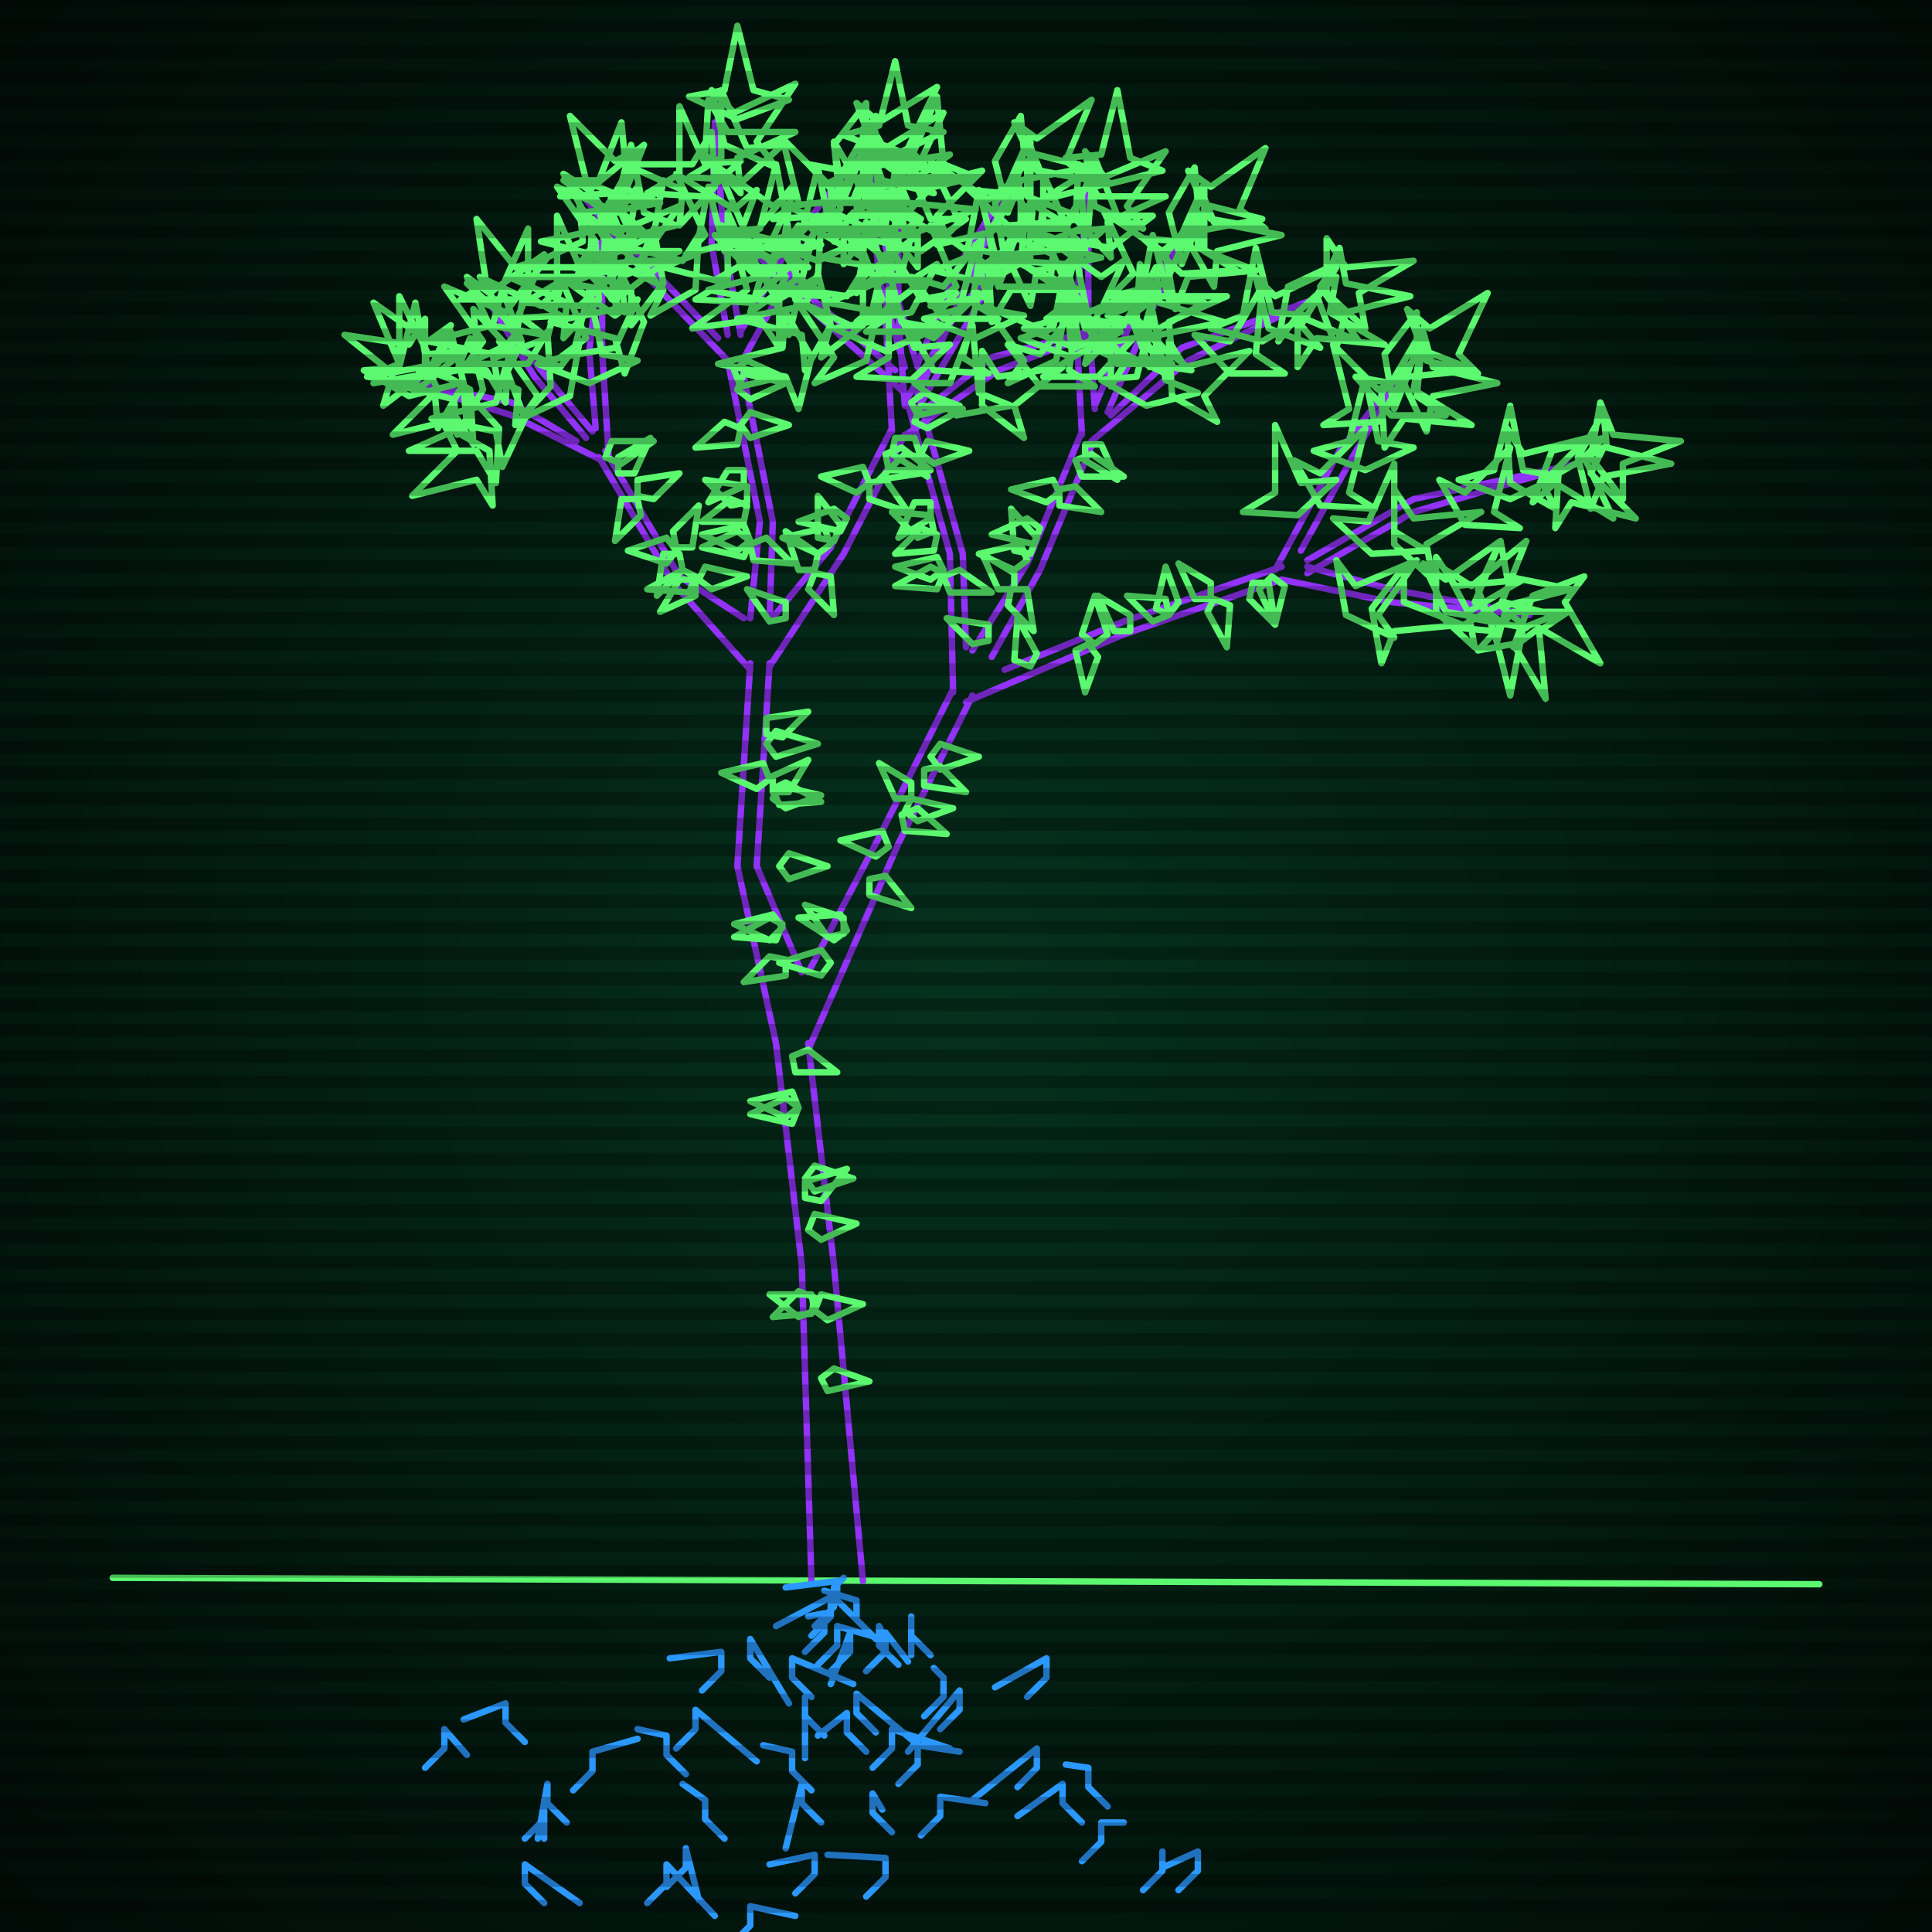 <svg xmlns="http://www.w3.org/2000/svg"
             width="600" height="600"
            >
    
            <style>
                @keyframes glow {0 % {opacity: 0.6;}
                3% {opacity: 0.9;} 30% {opacity: 0.6} 70% {opacity: 0.9}}
    
                .flicker {
                animation: glow 3s linear infinite alternate;
                animation-duration: 2.5s;
                animation-delay: 0.5s;
            }
    
    
            </style>
    
            <defs>
                <radialGradient id="screenGradient"
                                r="100%"
                >
                    <stop offset="0%" stop-color="#05321e"/>
                    <stop offset="90%" stop-color="black"/>
    
                </radialGradient>
            </defs>
    
            <rect
                fill="black"
                width="600" height="600"/>
    
            <rect
                className="flicker"
                fill="url(#screenGradient)"
                width="600" height="600"/>
    
    
            <path
                id="ground-path"
                className="flicker"
                style="fill: none;stroke: #5bf870;stroke-width:2px;stroke-linecap:round;stroke-linejoin:round;stroke-miterlimit:4;stroke-dasharray:none"
                d="M 35 490 L 565 492 "
            />
            <path
                id="branch-path"
                className="flicker"
                style="fill: none;stroke: #9332f8;stroke-width:2px;stroke-linecap:round;stroke-linejoin:round;stroke-miterlimit:4;stroke-dasharray:none"
                d="M 252 491 L 249 393 L 241 324 M 251 324 L 259 393 L 268 491 M 241 324 L 229 269 L 233 206 M 239 206 L 235 269 L 249 302 M 233 208 L 209 181 L 186 142 M 188 140 L 211 179 L 231 192 M 187 143 L 159 129 L 124 118 L 159 125 L 179 137 M 182 136 L 166 117 L 152 94 L 168 115 L 184 134 M 185 133 L 183 109 L 187 75 L 187 109 L 189 141 M 233 192 L 236 162 L 226 112 M 230 112 L 240 162 L 239 192 M 227 113 L 201 86 L 182 62 L 203 84 L 223 105 M 226 104 L 221 76 L 222 38 L 225 76 L 230 104 M 230 103 L 246 75 L 266 49 L 250 77 L 230 113 M 239 193 L 258 170 L 277 133 M 281 135 L 262 172 L 239 207 M 277 134 L 275 98 L 279 60 L 279 98 L 281 126 M 281 125 L 296 99 L 315 75 L 300 101 L 285 127 M 286 128 L 308 111 L 349 100 L 310 115 L 280 136 M 251 302 L 273 260 L 296 214 M 302 216 L 279 262 L 251 326 M 296 215 L 295 172 L 281 122 M 285 122 L 299 172 L 300 201 M 282 123 L 254 98 L 232 76 L 256 96 L 278 115 M 281 114 L 273 87 L 270 49 L 277 87 L 285 114 M 285 113 L 298 82 L 316 53 L 302 84 L 285 123 M 302 202 L 319 175 L 336 134 M 340 136 L 323 177 L 308 204 M 336 135 L 334 97 L 338 57 L 338 97 L 340 127 M 340 126 L 353 96 L 370 69 L 357 98 L 344 128 M 345 129 L 367 108 L 408 93 L 369 112 L 339 137 M 312 208 L 349 193 L 398 176 M 398 180 L 349 197 L 300 218 M 396 177 L 416 140 L 437 113 L 420 142 L 404 171 M 406 174 L 439 155 L 490 144 L 439 159 L 406 178 M 406 176 L 432 183 L 475 191 L 432 187 L 398 180 "
            />
            <path
                id="leaf-path"
                className="flicker"
                style="fill: none;stroke: #5bf870;stroke-width:2px;stroke-linecap:round;stroke-linejoin:round;stroke-miterlimit:4;stroke-dasharray:none"
                d="M 246 328 L 251 326 L 260 333 L 247 333 L 246 328 M 248 344 L 246 349 L 233 346 L 244 341 L 248 344 M 253 407 L 248 409 L 239 402 L 252 402 L 253 407 M 248 344 L 244 347 L 233 342 L 246 339 L 248 344 M 250 366 L 253 362 L 265 366 L 253 370 L 250 366 M 251 382 L 253 377 L 266 380 L 255 385 L 251 382 M 253 407 L 255 402 L 268 405 L 257 410 L 253 407 M 253 403 L 252 408 L 240 409 L 248 401 L 253 403 M 255 428 L 259 425 L 270 429 L 257 432 L 255 428 M 250 372 L 250 367 L 263 363 L 255 373 L 250 372 M 240 245 L 244 243 L 255 249 L 242 250 L 240 245 M 238 228 L 238 223 L 251 221 L 243 229 L 238 228 M 243 287 L 241 292 L 228 291 L 239 285 L 243 287 M 242 269 L 245 265 L 257 269 L 245 273 L 242 269 M 240 246 L 240 241 L 251 236 L 245 246 L 240 246 M 244 298 L 244 303 L 231 305 L 239 297 L 244 298 M 243 288 L 239 292 L 228 287 L 240 284 L 243 288 M 239 242 L 235 245 L 224 240 L 237 237 L 239 242 M 238 231 L 241 227 L 254 231 L 241 235 L 238 231 M 240 248 L 242 244 L 255 247 L 244 251 L 240 248 M 210 170 L 209 165 L 217 157 L 215 170 L 210 170 M 216 180 L 216 185 L 205 190 L 211 180 L 216 180 M 210 171 L 207 175 L 195 171 L 207 167 L 210 171 M 188 142 L 190 137 L 203 137 L 193 144 L 188 142 M 198 155 L 199 160 L 191 168 L 193 155 L 198 155 M 217 180 L 219 176 L 232 179 L 221 183 L 217 180 M 192 147 L 192 142 L 202 136 L 197 147 L 192 147 M 211 172 L 212 177 L 204 185 L 206 172 L 211 172 M 216 179 L 214 184 L 201 183 L 212 177 L 216 179 M 198 154 L 198 149 L 211 147 L 203 155 L 198 154 M 133 116 L 116 119 L 124 113 L 116 94 L 133 106 L 140 101 L 133 116 M 146 121 L 147 138 L 142 130 L 122 135 L 136 121 L 132 113 L 146 121 M 144 119 L 136 133 L 135 122 L 115 117 L 136 113 L 140 103 L 144 119 M 127 123 L 113 115 L 124 114 L 129 94 L 133 115 L 143 119 L 127 123 M 132 116 L 119 126 L 122 116 L 107 104 L 127 107 L 132 99 L 132 116 M 152 140 L 153 157 L 148 149 L 128 154 L 142 140 L 138 132 L 152 140 M 155 133 L 154 150 L 148 140 L 127 140 L 145 132 L 144 121 L 155 133 M 150 121 L 142 135 L 141 124 L 121 119 L 142 115 L 146 105 L 150 121 M 131 120 L 114 117 L 124 113 L 124 92 L 133 110 L 144 109 L 131 120 M 162 106 L 155 121 L 153 110 L 133 106 L 153 101 L 156 90 L 162 106 M 160 106 L 145 113 L 150 106 L 138 89 L 157 97 L 163 89 L 160 106 M 152 101 L 145 86 L 152 91 L 169 79 L 161 98 L 169 104 L 152 101 M 160 93 L 143 93 L 151 88 L 148 68 L 160 83 L 170 80 L 160 93 M 163 130 L 156 145 L 154 134 L 134 130 L 154 125 L 157 114 L 163 130 M 171 120 L 160 132 L 161 121 L 143 113 L 164 113 L 170 103 L 171 120 M 170 105 L 154 111 L 160 104 L 149 86 L 168 95 L 174 89 L 170 105 M 157 99 L 145 88 L 156 89 L 164 71 L 164 92 L 174 98 L 157 99 M 158 108 L 157 125 L 151 115 L 130 115 L 148 107 L 147 96 L 158 108 M 180 95 L 163 94 L 173 88 L 173 67 L 181 85 L 192 84 L 180 95 M 183 85 L 184 68 L 190 78 L 211 78 L 193 86 L 194 97 L 183 85 M 194 74 L 180 66 L 191 65 L 196 45 L 200 66 L 210 70 L 194 74 M 177 123 L 162 130 L 167 123 L 155 106 L 174 114 L 180 106 L 177 123 M 191 108 L 174 111 L 182 105 L 174 86 L 191 98 L 198 93 L 191 108 M 194 91 L 177 88 L 187 84 L 189 63 L 196 81 L 207 81 L 194 91 M 189 81 L 186 64 L 192 72 L 211 64 L 199 81 L 204 88 L 189 81 M 186 93 L 175 105 L 176 94 L 158 86 L 179 86 L 185 76 L 186 93 M 183 119 L 167 113 L 178 110 L 183 90 L 187 110 L 198 112 L 183 119 M 233 168 L 231 173 L 218 170 L 229 165 L 233 168 M 232 156 L 227 157 L 219 149 L 232 151 L 232 156 M 228 115 L 232 112 L 243 117 L 230 120 L 228 115 M 230 133 L 229 138 L 216 139 L 225 131 L 230 133 M 233 169 L 238 167 L 246 175 L 234 174 L 233 169 M 229 121 L 231 116 L 244 119 L 233 124 L 229 121 M 232 157 L 231 162 L 218 162 L 227 155 L 232 157 M 233 168 L 229 171 L 218 166 L 231 163 L 233 168 M 230 132 L 233 128 L 245 132 L 233 136 L 230 132 M 231 146 L 231 151 L 220 156 L 226 146 L 231 146 M 197 75 L 191 91 L 188 80 L 168 75 L 188 71 L 190 60 L 197 75 M 195 75 L 180 82 L 185 75 L 173 58 L 192 66 L 198 58 L 195 75 M 183 69 L 175 54 L 183 59 L 200 45 L 192 65 L 200 72 L 183 69 M 191 60 L 174 61 L 182 56 L 177 36 L 191 50 L 199 46 L 191 60 M 200 100 L 194 116 L 191 105 L 171 100 L 191 96 L 193 85 L 200 100 M 206 88 L 196 101 L 196 90 L 178 83 L 199 81 L 203 71 L 206 88 M 203 73 L 188 80 L 193 73 L 181 56 L 200 64 L 206 56 L 203 73 M 188 66 L 175 56 L 186 56 L 193 38 L 195 59 L 205 63 L 188 66 M 191 76 L 190 93 L 184 83 L 163 83 L 181 75 L 180 64 L 191 76 M 218 61 L 201 60 L 211 54 L 211 33 L 219 51 L 230 50 L 218 61 M 219 48 L 220 31 L 226 41 L 247 41 L 229 49 L 230 60 L 219 48 M 229 37 L 214 30 L 225 28 L 229 8 L 234 28 L 245 31 L 229 37 M 216 90 L 202 98 L 206 90 L 192 76 L 212 81 L 217 73 L 216 90 M 229 75 L 213 79 L 219 73 L 210 54 L 228 65 L 235 59 L 229 75 M 231 56 L 214 55 L 224 49 L 224 28 L 232 46 L 243 45 L 231 56 M 225 45 L 221 28 L 228 35 L 247 26 L 235 44 L 241 52 L 225 45 M 222 58 L 211 70 L 212 59 L 194 51 L 215 51 L 221 41 L 222 58 M 222 87 L 206 83 L 216 79 L 220 58 L 225 78 L 236 79 L 222 87 M 258 58 L 270 46 L 268 57 L 286 68 L 265 66 L 259 75 L 258 58 M 272 48 L 266 32 L 273 38 L 291 27 L 282 46 L 288 52 L 272 48 M 233 94 L 216 93 L 226 87 L 226 66 L 234 84 L 245 83 L 233 94 M 254 81 L 238 75 L 249 72 L 254 52 L 258 72 L 269 74 L 254 81 M 262 63 L 251 51 L 262 53 L 272 36 L 270 57 L 279 63 L 262 63 M 265 54 L 271 38 L 274 49 L 294 54 L 274 58 L 272 69 L 265 54 M 257 67 L 240 68 L 248 63 L 243 43 L 257 57 L 265 53 L 257 67 M 240 91 L 232 77 L 240 81 L 254 67 L 249 87 L 257 92 L 240 91 M 259 45 L 269 32 L 269 43 L 287 50 L 266 52 L 262 62 L 259 45 M 259 168 L 254 167 L 254 154 L 261 163 L 259 168 M 278 136 L 284 136 L 288 148 L 277 141 L 278 136 M 270 150 L 266 153 L 255 148 L 268 145 L 270 150 M 253 178 L 258 179 L 259 191 L 251 183 L 253 178 M 275 141 L 280 139 L 289 146 L 276 146 L 275 141 M 258 169 L 254 172 L 243 167 L 256 164 L 258 169 M 253 177 L 248 177 L 244 165 L 254 172 L 253 177 M 270 150 L 275 149 L 282 159 L 270 155 L 270 150 M 263 161 L 261 165 L 248 162 L 259 158 L 263 161 M 244 192 L 239 193 L 232 183 L 244 187 L 244 192 M 272 83 L 255 80 L 265 76 L 267 55 L 274 73 L 285 73 L 272 83 M 275 70 L 278 53 L 282 63 L 303 65 L 285 72 L 285 83 L 275 70 M 286 59 L 272 49 L 283 49 L 291 30 L 293 51 L 303 55 L 286 59 M 269 112 L 253 119 L 259 111 L 247 93 L 266 102 L 273 95 L 269 112 M 283 97 L 266 100 L 274 93 L 266 73 L 283 87 L 291 82 L 283 97 M 286 78 L 269 74 L 279 70 L 281 49 L 289 68 L 300 68 L 286 78 M 281 67 L 280 50 L 285 58 L 305 53 L 291 67 L 295 75 L 281 67 M 278 80 L 266 91 L 268 80 L 251 70 L 272 72 L 278 63 L 278 80 M 275 109 L 259 102 L 270 100 L 275 79 L 280 100 L 291 102 L 275 109 M 307 83 L 318 71 L 317 82 L 335 90 L 314 90 L 308 100 L 307 83 M 321 73 L 315 57 L 322 63 L 340 52 L 331 71 L 337 77 L 321 73 M 283 118 L 266 117 L 276 111 L 276 90 L 284 108 L 295 107 L 283 118 M 303 105 L 287 99 L 298 96 L 303 76 L 307 96 L 318 98 L 303 105 M 311 89 L 300 77 L 311 79 L 321 62 L 319 83 L 328 89 L 311 89 M 313 80 L 319 64 L 322 75 L 342 80 L 322 84 L 320 95 L 313 80 M 306 92 L 289 95 L 297 89 L 289 70 L 306 82 L 313 77 L 306 92 M 290 115 L 282 101 L 290 105 L 304 91 L 299 111 L 307 116 L 290 115 M 307 72 L 317 59 L 317 70 L 335 77 L 314 79 L 310 89 L 307 72 M 353 99 L 354 82 L 360 92 L 381 92 L 363 100 L 364 111 L 353 99 M 297 129 L 284 119 L 295 119 L 302 101 L 304 122 L 314 126 L 297 129 M 323 120 L 313 107 L 323 110 L 335 95 L 332 115 L 340 120 L 323 120 M 335 106 L 332 89 L 338 97 L 357 89 L 345 106 L 350 113 L 335 106 M 345 103 L 358 93 L 355 103 L 370 115 L 350 112 L 345 120 L 345 103 M 333 111 L 317 105 L 327 102 L 331 82 L 337 102 L 348 103 L 333 111 M 305 126 L 305 109 L 310 117 L 330 114 L 315 126 L 318 136 L 305 126 M 341 97 L 357 91 L 351 98 L 362 116 L 343 107 L 337 113 L 341 97 M 351 98 L 359 83 L 360 94 L 380 100 L 360 104 L 357 114 L 351 98 M 289 235 L 292 231 L 304 235 L 292 239 L 289 235 M 263 289 L 259 292 L 248 285 L 261 284 L 263 289 M 270 273 L 275 272 L 283 282 L 270 278 L 270 273 M 281 252 L 283 248 L 296 251 L 285 255 L 281 252 M 258 299 L 255 303 L 242 299 L 255 295 L 258 299 M 262 290 L 257 291 L 250 281 L 262 285 L 262 290 M 283 248 L 278 248 L 273 237 L 283 243 L 283 248 M 287 239 L 292 238 L 300 246 L 287 244 L 287 239 M 280 253 L 285 251 L 294 259 L 281 258 L 280 253 M 276 263 L 272 266 L 261 261 L 274 258 L 276 263 M 293 178 L 291 183 L 278 182 L 289 176 L 293 178 M 290 165 L 285 167 L 277 159 L 289 160 L 290 165 M 283 125 L 287 122 L 298 126 L 285 129 L 283 125 M 286 142 L 286 147 L 273 149 L 281 141 L 286 142 M 293 179 L 298 177 L 308 184 L 295 184 L 293 179 M 284 131 L 286 126 L 299 127 L 288 133 L 284 131 M 291 166 L 290 171 L 278 172 L 286 164 L 291 166 M 293 177 L 289 180 L 278 176 L 291 173 L 293 177 M 286 141 L 288 137 L 301 140 L 290 144 L 286 141 M 289 156 L 289 161 L 279 167 L 284 156 L 289 156 M 249 88 L 245 104 L 241 94 L 220 90 L 240 85 L 241 74 L 249 88 M 247 87 L 233 97 L 236 87 L 222 73 L 242 78 L 248 70 L 247 87 M 234 83 L 224 70 L 234 73 L 246 58 L 243 78 L 251 83 L 234 83 M 240 74 L 223 77 L 231 71 L 223 52 L 240 64 L 247 59 L 240 74 M 252 111 L 248 127 L 244 117 L 223 113 L 243 108 L 244 97 L 252 111 M 258 101 L 250 115 L 249 104 L 229 99 L 250 95 L 254 85 L 258 101 M 254 86 L 240 94 L 244 86 L 230 72 L 250 77 L 255 69 L 254 86 M 239 80 L 225 72 L 236 71 L 241 51 L 245 72 L 255 76 L 239 80 M 242 90 L 242 108 L 236 99 L 215 102 L 232 90 L 229 79 L 242 90 M 269 71 L 252 71 L 261 65 L 259 44 L 269 61 L 280 59 L 269 71 M 268 60 L 268 42 L 274 51 L 295 48 L 278 60 L 281 71 L 268 60 M 278 48 L 262 42 L 273 39 L 278 19 L 282 39 L 293 41 L 278 48 M 268 101 L 255 111 L 258 101 L 243 89 L 263 92 L 268 84 L 268 101 M 280 85 L 264 91 L 270 84 L 259 66 L 278 75 L 284 69 L 280 85 M 281 67 L 264 67 L 273 61 L 271 40 L 281 57 L 292 55 L 281 67 M 274 56 L 268 40 L 275 46 L 293 35 L 284 54 L 290 60 L 274 56 M 272 69 L 262 82 L 262 71 L 244 64 L 265 62 L 269 52 L 272 69 M 274 97 L 257 94 L 267 90 L 269 69 L 276 87 L 287 87 L 274 97 M 309 63 L 319 50 L 319 61 L 337 68 L 316 70 L 312 80 L 309 63 M 322 53 L 315 38 L 322 43 L 339 31 L 331 50 L 339 56 L 322 53 M 286 103 L 269 103 L 278 97 L 276 76 L 286 93 L 297 91 L 286 103 M 306 88 L 290 84 L 300 80 L 304 59 L 309 79 L 320 80 L 306 88 M 313 70 L 301 59 L 312 60 L 320 42 L 320 63 L 330 69 L 313 70 M 315 59 L 319 43 L 323 53 L 344 57 L 324 62 L 323 73 L 315 59 M 308 72 L 291 76 L 298 69 L 289 50 L 307 62 L 315 56 L 308 72 M 293 99 L 283 86 L 293 89 L 305 74 L 302 94 L 310 99 L 293 99 M 309 50 L 317 36 L 318 47 L 338 52 L 317 56 L 313 66 L 309 50 M 320 172 L 315 171 L 314 158 L 322 167 L 320 172 M 337 138 L 342 138 L 347 149 L 337 143 L 337 138 M 329 153 L 325 156 L 314 152 L 327 149 L 329 153 M 314 183 L 319 183 L 321 196 L 313 188 L 314 183 M 334 143 L 339 141 L 349 148 L 336 148 L 334 143 M 319 174 L 315 177 L 304 172 L 317 169 L 319 174 M 315 183 L 310 183 L 305 172 L 315 178 L 315 183 M 329 152 L 334 151 L 342 159 L 329 157 L 329 152 M 323 164 L 321 169 L 308 166 L 319 161 L 323 164 M 307 199 L 302 200 L 294 192 L 307 194 L 307 199 M 331 82 L 314 81 L 324 75 L 324 54 L 332 72 L 343 71 L 331 82 M 334 68 L 335 51 L 341 61 L 362 61 L 344 69 L 345 80 L 334 68 M 345 57 L 331 49 L 342 48 L 347 28 L 351 49 L 361 53 L 345 57 M 328 112 L 313 119 L 318 112 L 306 95 L 325 103 L 331 95 L 328 112 M 342 96 L 325 99 L 333 93 L 325 74 L 342 86 L 349 81 L 342 96 M 345 77 L 328 74 L 338 70 L 340 49 L 347 67 L 358 67 L 345 77 M 340 64 L 337 47 L 343 55 L 362 47 L 350 64 L 355 71 L 340 64 M 337 78 L 326 90 L 327 79 L 309 71 L 330 71 L 336 61 L 337 78 M 334 108 L 318 102 L 329 99 L 334 79 L 338 99 L 349 101 L 334 108 M 362 79 L 372 66 L 372 77 L 390 84 L 369 86 L 365 96 L 362 79 M 376 68 L 369 53 L 376 58 L 393 46 L 385 65 L 393 71 L 376 68 M 341 117 L 324 117 L 333 111 L 331 90 L 341 107 L 352 105 L 341 117 M 360 102 L 344 98 L 354 94 L 358 73 L 363 93 L 374 94 L 360 102 M 367 85 L 355 74 L 366 75 L 374 57 L 374 78 L 384 84 L 367 85 M 369 75 L 373 59 L 377 69 L 398 73 L 378 78 L 377 89 L 369 75 M 362 88 L 345 92 L 352 85 L 343 66 L 361 78 L 369 72 L 362 88 M 347 113 L 337 100 L 347 103 L 359 88 L 356 108 L 364 113 L 347 113 M 363 66 L 371 52 L 372 63 L 392 68 L 371 72 L 367 82 L 363 66 M 412 91 L 412 74 L 418 83 L 439 81 L 422 91 L 424 102 L 412 91 M 356 126 L 342 118 L 353 117 L 358 97 L 362 118 L 372 122 L 356 126 M 382 116 L 371 104 L 382 106 L 392 89 L 390 110 L 399 116 L 382 116 M 394 102 L 390 86 L 396 92 L 415 83 L 404 101 L 410 108 L 394 102 M 403 97 L 415 86 L 413 97 L 430 107 L 409 105 L 403 114 L 403 97 M 392 106 L 376 102 L 386 98 L 390 77 L 395 97 L 406 98 L 392 106 M 364 123 L 363 106 L 368 114 L 388 109 L 374 123 L 378 131 L 364 123 M 400 89 L 415 82 L 410 89 L 422 106 L 403 98 L 397 106 L 400 89 M 409 92 L 416 77 L 418 88 L 438 92 L 418 97 L 415 108 L 409 92 M 395 179 L 399 182 L 396 194 L 391 183 L 395 179 M 376 186 L 371 186 L 366 175 L 376 181 L 376 186 M 338 200 L 341 204 L 337 215 L 334 202 L 338 200 M 389 181 L 394 181 L 396 194 L 388 186 L 389 181 M 351 196 L 346 196 L 341 185 L 351 191 L 351 196 M 340 200 L 336 197 L 340 185 L 344 197 L 340 200 M 377 186 L 382 188 L 381 201 L 375 190 L 377 186 M 363 191 L 358 193 L 350 185 L 362 186 L 363 191 M 320 207 L 315 205 L 316 192 L 322 203 L 320 207 M 363 191 L 359 189 L 362 176 L 366 187 L 363 191 M 429 122 L 441 110 L 439 121 L 457 132 L 436 130 L 430 139 L 429 122 M 443 112 L 437 96 L 444 102 L 462 91 L 453 110 L 459 116 L 443 112 M 403 160 L 386 159 L 396 153 L 396 132 L 404 150 L 415 149 L 403 160 M 424 146 L 408 140 L 419 137 L 424 117 L 428 137 L 439 139 L 424 146 M 432 129 L 421 117 L 432 119 L 442 102 L 440 123 L 449 129 L 432 129 M 436 119 L 442 103 L 445 114 L 465 119 L 445 123 L 443 134 L 436 119 M 428 131 L 411 132 L 419 127 L 414 107 L 428 121 L 436 117 L 428 131 M 410 157 L 402 143 L 410 147 L 424 133 L 419 153 L 427 158 L 410 157 M 430 110 L 440 97 L 440 108 L 458 115 L 437 117 L 433 127 L 430 110 M 494 142 L 497 125 L 501 135 L 522 137 L 504 144 L 504 155 L 494 142 M 426 172 L 414 161 L 425 162 L 433 144 L 433 165 L 443 171 L 426 172 M 455 163 L 447 149 L 455 153 L 469 139 L 464 159 L 472 164 L 455 163 M 469 150 L 468 133 L 473 141 L 493 136 L 479 150 L 483 158 L 469 150 M 484 147 L 498 139 L 494 147 L 508 161 L 488 156 L 483 164 L 484 147 M 469 155 L 453 149 L 464 146 L 469 126 L 473 146 L 484 148 L 469 155 M 433 169 L 433 152 L 439 161 L 460 159 L 443 169 L 445 180 L 433 169 M 482 140 L 498 136 L 492 142 L 501 161 L 483 150 L 476 156 L 482 140 M 490 142 L 498 128 L 499 139 L 519 144 L 498 148 L 494 158 L 490 142 M 418 191 L 415 174 L 421 182 L 440 174 L 428 191 L 433 198 L 418 191 M 446 190 L 446 173 L 452 182 L 473 180 L 456 190 L 458 201 L 446 190 M 459 183 L 466 168 L 468 179 L 488 183 L 468 188 L 465 199 L 459 183 M 470 190 L 487 190 L 478 196 L 480 217 L 470 200 L 459 202 L 470 190 M 457 192 L 449 177 L 457 182 L 474 168 L 466 188 L 474 195 L 457 192 M 426 189 L 436 176 L 436 187 L 454 194 L 433 196 L 429 206 L 426 189 M 467 187 L 483 191 L 473 195 L 469 216 L 464 196 L 453 195 L 467 187 M 476 185 L 492 179 L 486 187 L 497 206 L 478 195 L 470 201 L 476 185 M 449 190 L 442 175 L 449 180 L 466 168 L 458 187 L 466 193 L 449 190 "
            />
            <path
                id="root-path"
                className="flicker"
                style="fill: none;stroke: #2b98ff;stroke-width:2px;stroke-linecap:round;stroke-linejoin:round;stroke-miterlimit:4;stroke-dasharray:none"
                d="M 244 493 L 260 491 L 260 497 L 266 503 M 262 490 L 259 493 L 259 499 L 253 505 M 241 505 L 258 496 L 258 502 L 252 508 M 256 494 L 266 497 L 266 503 L 272 509 M 251 502 L 256 501 L 256 507 L 250 513 M 274 509 L 260 505 L 260 511 L 254 517 M 258 523 L 264 507 L 264 513 L 258 519 M 275 509 L 273 505 L 273 511 L 279 517 M 282 516 L 275 507 L 275 513 L 269 519 M 283 514 L 283 502 L 283 508 L 289 514 M 265 523 L 246 515 L 246 521 L 252 527 M 245 529 L 233 509 L 233 515 L 239 521 M 284 541 L 266 526 L 266 532 L 272 538 M 250 546 L 250 527 L 250 533 L 256 539 M 254 539 L 263 532 L 263 538 L 269 544 M 208 515 L 224 513 L 224 519 L 218 525 M 290 518 L 293 521 L 293 527 L 287 533 M 295 543 L 277 537 L 277 543 L 271 549 M 282 544 L 298 525 L 298 531 L 292 537 M 237 542 L 246 544 L 246 550 L 252 556 M 298 544 L 285 542 L 285 548 L 279 554 M 235 547 L 216 531 L 216 537 L 210 543 M 244 574 L 249 554 L 249 560 L 255 566 M 274 562 L 271 557 L 271 563 L 277 569 M 309 524 L 325 515 L 325 521 L 319 527 M 198 537 L 207 539 L 207 545 L 213 551 M 306 560 L 292 558 L 292 564 L 286 570 M 302 559 L 322 543 L 322 549 L 316 555 M 212 554 L 219 559 L 219 565 L 225 571 M 239 579 L 253 576 L 253 582 L 247 588 M 257 576 L 275 577 L 275 583 L 269 589 M 198 540 L 184 544 L 184 550 L 178 556 M 217 590 L 213 574 L 213 580 L 207 586 M 316 564 L 330 554 L 330 560 L 336 566 M 331 548 L 338 549 L 338 555 L 344 561 M 247 595 L 233 592 L 233 598 L 227 604 M 222 595 L 207 579 L 207 585 L 201 591 M 167 571 L 170 554 L 170 560 L 176 566 M 144 534 L 157 529 L 157 535 L 163 541 M 349 566 L 342 566 L 342 572 L 336 578 M 169 571 L 169 559 L 169 565 L 163 571 M 227 609 L 209 602 L 209 608 L 215 614 M 238 634 L 250 615 L 250 621 L 244 627 M 277 615 L 282 615 L 282 621 L 288 627 M 361 580 L 361 575 L 361 581 L 355 587 M 145 545 L 138 537 L 138 543 L 132 549 M 180 591 L 163 579 L 163 585 L 169 591 M 280 641 L 296 623 L 296 629 L 302 635 M 232 627 L 236 630 L 236 636 L 242 642 M 361 580 L 372 575 L 372 581 L 366 587 "
            />
    
    
            <g id="stripes"
            >
                <path
                    id="stripe-path"
                    style="stroke: rgba(0, 0, 0, 0.25);stroke-width:4px;"
                    d="M 0,0 L 600,0 M 0,8 L 600,8 M 0,16 L 600,16 M 0,24 L 600,24 M 0,32 L 600,32 M 0,40 L 600,40 M 0,48 L 600,48 M 0,56 L 600,56 M 0,64 L 600,64 M 0,72 L 600,72 M 0,80 L 600,80 M 0,88 L 600,88 M 0,96 L 600,96 M 0,104 L 600,104 M 0,112 L 600,112 M 0,120 L 600,120 M 0,128 L 600,128 M 0,136 L 600,136 M 0,144 L 600,144 M 0,152 L 600,152 M 0,160 L 600,160 M 0,168 L 600,168 M 0,176 L 600,176 M 0,184 L 600,184 M 0,192 L 600,192 M 0,200 L 600,200 M 0,208 L 600,208 M 0,216 L 600,216 M 0,224 L 600,224 M 0,232 L 600,232 M 0,240 L 600,240 M 0,248 L 600,248 M 0,256 L 600,256 M 0,264 L 600,264 M 0,272 L 600,272 M 0,280 L 600,280 M 0,288 L 600,288 M 0,296 L 600,296 M 0,304 L 600,304 M 0,312 L 600,312 M 0,320 L 600,320 M 0,328 L 600,328 M 0,336 L 600,336 M 0,344 L 600,344 M 0,352 L 600,352 M 0,360 L 600,360 M 0,368 L 600,368 M 0,376 L 600,376 M 0,384 L 600,384 M 0,392 L 600,392 M 0,400 L 600,400 M 0,408 L 600,408 M 0,416 L 600,416 M 0,424 L 600,424 M 0,432 L 600,432 M 0,440 L 600,440 M 0,448 L 600,448 M 0,456 L 600,456 M 0,464 L 600,464 M 0,472 L 600,472 M 0,480 L 600,480 M 0,488 L 600,488 M 0,496 L 600,496 M 0,504 L 600,504 M 0,512 L 600,512 M 0,520 L 600,520 M 0,528 L 600,528 M 0,536 L 600,536 M 0,544 L 600,544 M 0,552 L 600,552 M 0,560 L 600,560 M 0,568 L 600,568 M 0,576 L 600,576 M 0,584 L 600,584 M 0,592 L 600,592 z"
                />
            </g>
        </svg>
        